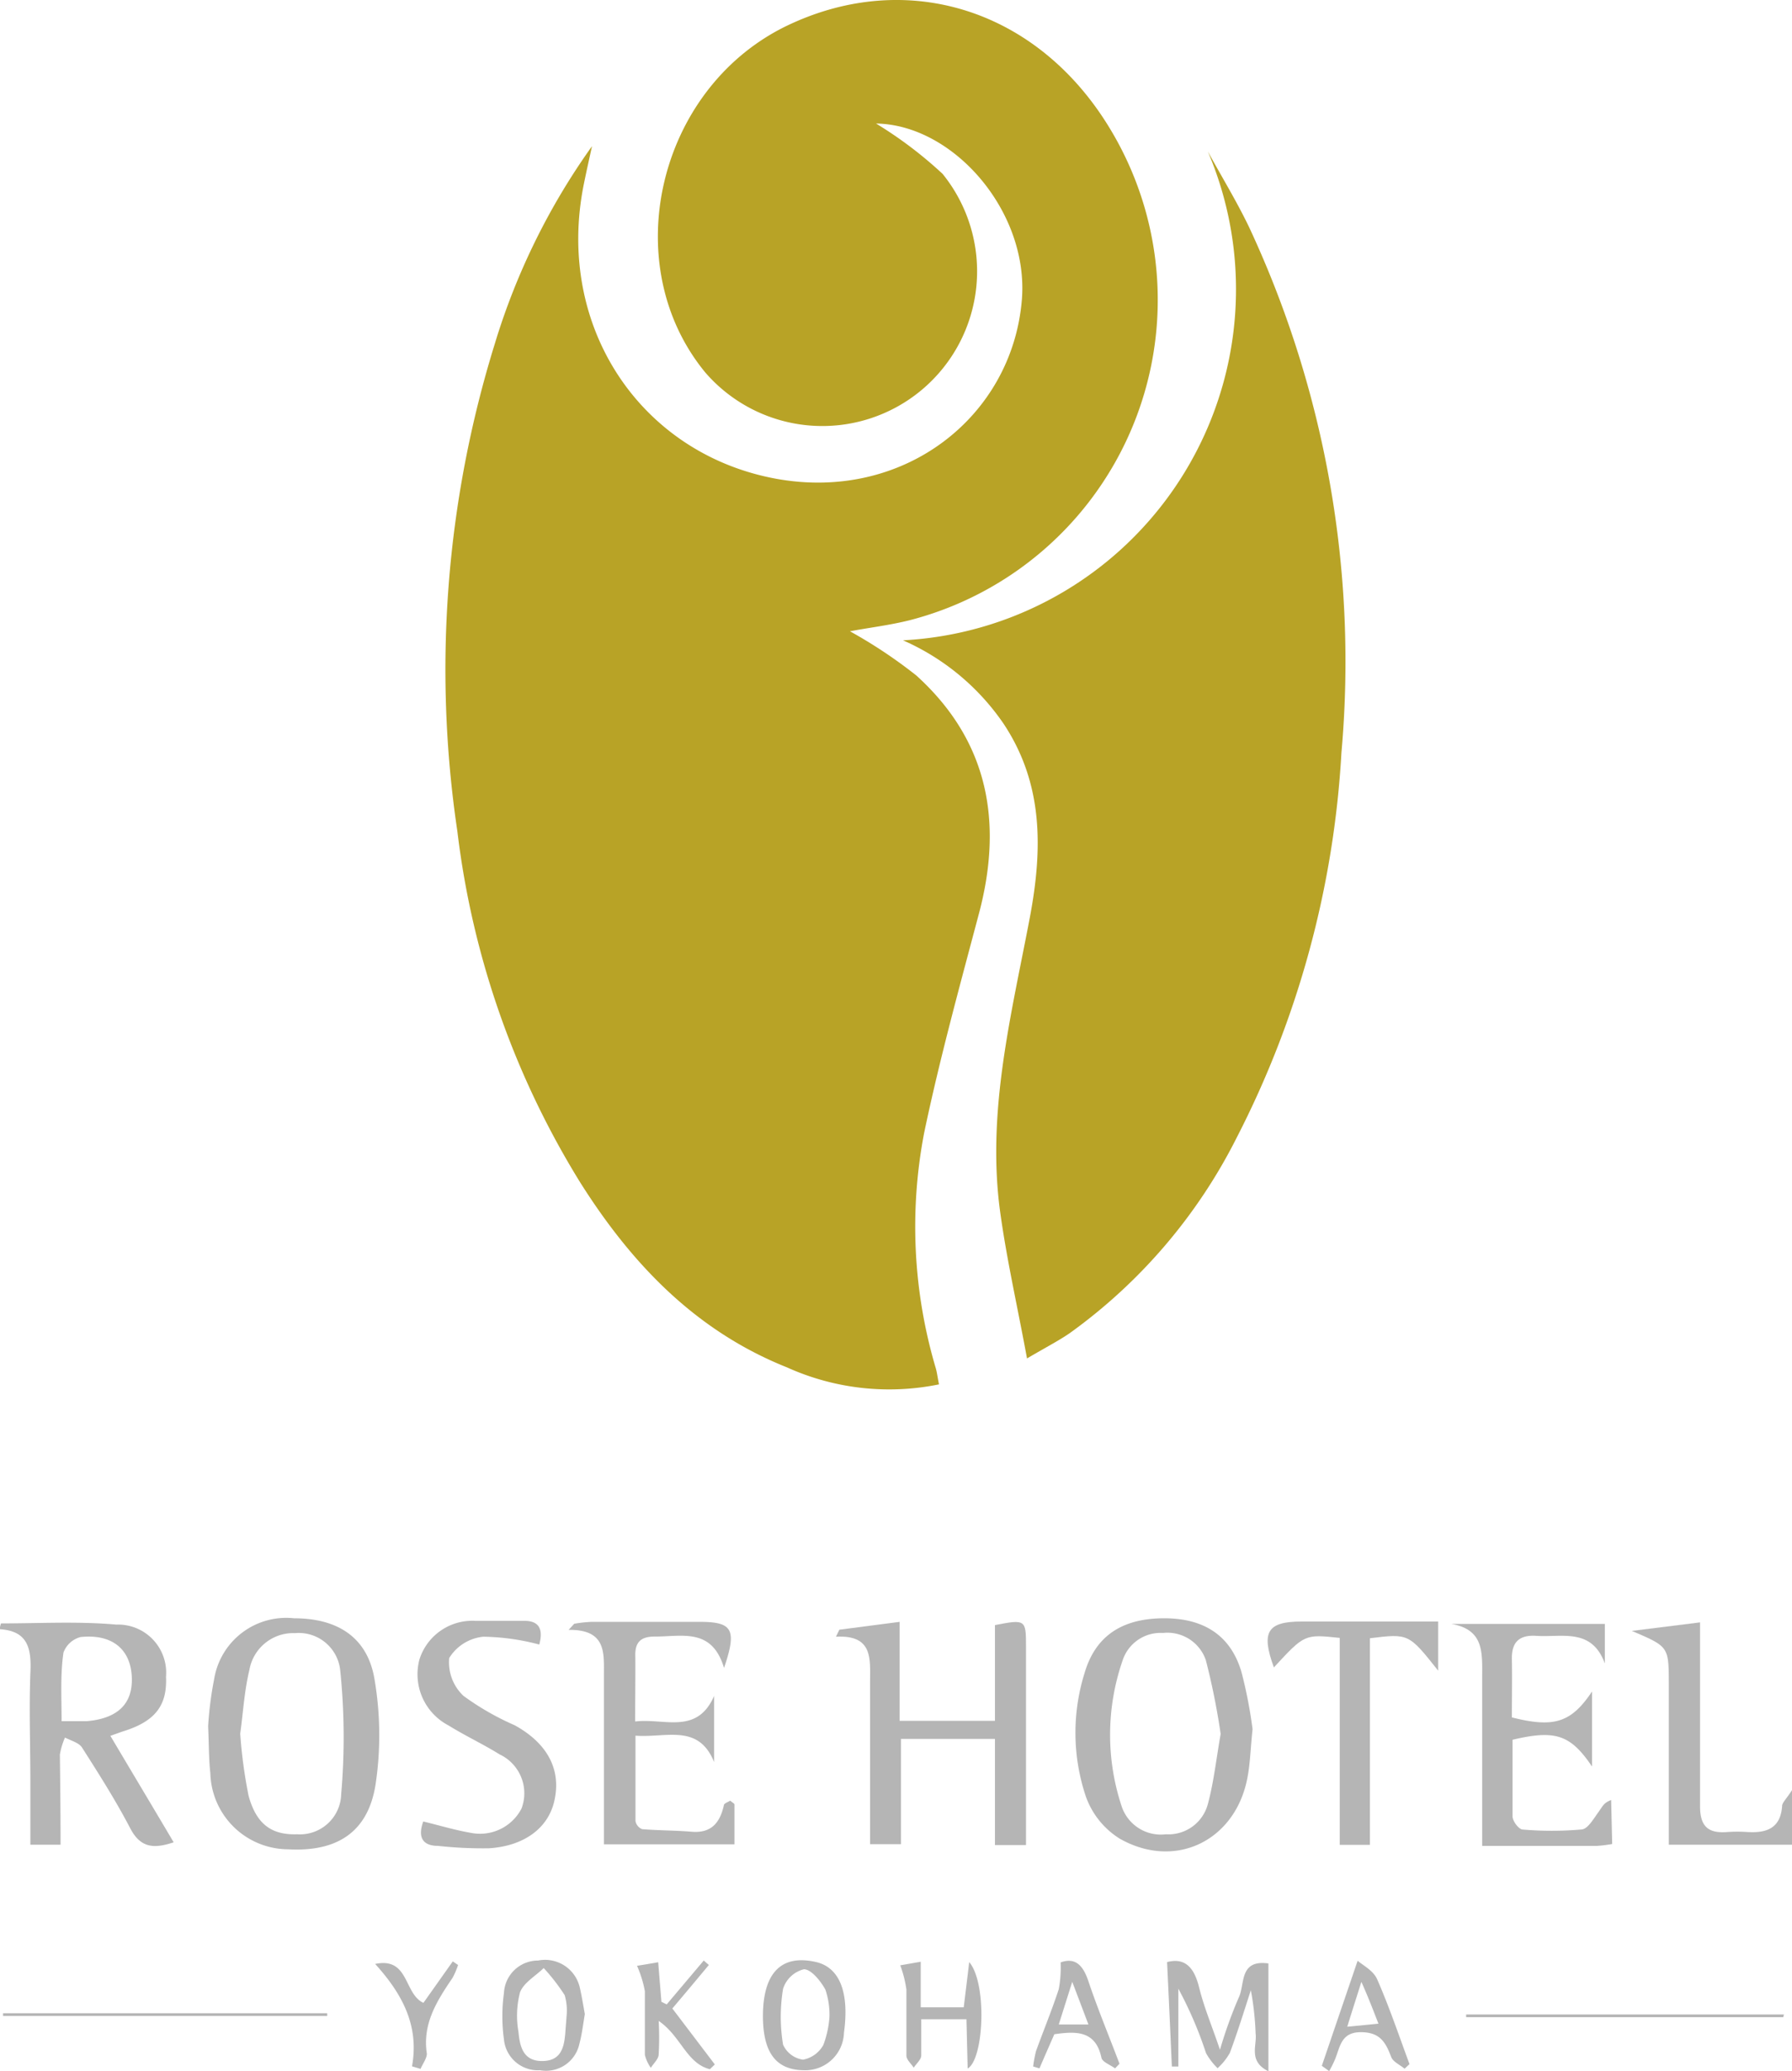 <svg xmlns="http://www.w3.org/2000/svg" width="105.04" height="121.39" viewBox="0 0 105.04 121.39"><defs><style>.cls-1{fill:#b8a326;}.cls-1,.cls-2{fill-rule:evenodd;}.cls-2{fill:#b5b5b5;}</style></defs><title>logo_tall</title><g id="レイヤー_2" data-name="レイヤー 2"><g id="レイヤー_1-2" data-name="レイヤー 1"><path class="cls-1" d="M49.82,37a28.58,28.58,0,0,1,3.89,2.59c4.24,3.84,5.1,8.62,3.66,14-1.13,4.26-2.3,8.51-3.2,12.81a29.16,29.16,0,0,0,.69,13.82c.07.26.1.53.18.92a14.55,14.55,0,0,1-8.92-1C40.76,78,37,74.05,34,69.29a50.55,50.55,0,0,1-7.19-20.56A64.44,64.44,0,0,1,29,20.16,39.71,39.71,0,0,1,34.7,8.57c-.16.74-.33,1.49-.48,2.23-1.68,8.35,3.33,15.8,11.27,17.26C53,29.43,59.35,24.4,59.9,17.54c.4-5.14-4-10.23-8.55-10.3a24.11,24.11,0,0,1,3.9,2.95A9.07,9.07,0,0,1,41.34,21.83C36.15,15.52,38.53,5.28,46,1.57,52.75-1.74,60.13.29,64.49,6.65A19.39,19.39,0,0,1,53.37,36.34C52.19,36.64,51,36.78,49.82,37Z"/><path class="cls-1" d="M52.93,37.53A20.6,20.6,0,0,0,70.8,8.88c.81,1.48,1.69,2.92,2.42,4.44a60.2,60.2,0,0,1,5.41,30.79,56.21,56.21,0,0,1-6.14,22.57A31.6,31.6,0,0,1,62.7,78.14c-.67.46-1.4.83-2.5,1.48-.57-3.09-1.2-5.84-1.58-8.63-.79-5.87.67-11.54,1.75-17.24.75-4,.79-7.82-1.55-11.34A13.91,13.91,0,0,0,52.93,37.53Z"/><path class="cls-2" d="M49.2,95.52l3.53-.46v5.8h5.59V95.25c1.79-.35,1.82-.32,1.82,1.23v11.66H58.32v-6.22H52.81v6.17H51v-7.74c0-.6,0-1.2,0-1.8,0-1.3.19-2.74-2-2.62Z"/><path class="cls-2" d="M3.55,108.12H1.78v-3.68c0-2.13-.08-4.25,0-6.37.07-1.42-.12-2.48-1.8-2.58a1.6,1.6,0,0,1,.08-.34c2.26,0,4.52-.13,6.76.07a2.82,2.82,0,0,1,2.91,3.06c.08,1.71-.66,2.64-2.59,3.22l-.67.24c1.24,2.09,2.45,4.11,3.71,6.24-1.14.38-1.93.35-2.54-.81-.85-1.63-1.84-3.19-2.83-4.74-.18-.29-.64-.4-1-.59a4.16,4.16,0,0,0-.3,1C3.53,104.53,3.55,106.24,3.55,108.12Zm.06-7.24c.58,0,1,0,1.48,0,1.86-.16,2.74-1.07,2.63-2.68s-1.23-2.44-3-2.25a1.46,1.46,0,0,0-1,.91C3.53,98.16,3.61,99.48,3.61,100.88Z"/><path class="cls-2" d="M73.42,101.35c-.12,1.14-.14,2-.29,2.79-.67,3.71-4.2,5.49-7.49,3.63a4.8,4.8,0,0,1-2-2.5,11.73,11.73,0,0,1-.07-7.2c.63-2.16,2.16-3.19,4.57-3.22s4,1,4.63,3.15A26.78,26.78,0,0,1,73.42,101.35Zm-1.87.28a41,41,0,0,0-.87-4.33,2.38,2.38,0,0,0-2.51-1.59,2.34,2.34,0,0,0-2.36,1.59,13.31,13.31,0,0,0-.07,8.55,2.42,2.42,0,0,0,2.6,1.66,2.39,2.39,0,0,0,2.47-1.81C71.15,104.43,71.29,103.1,71.55,101.63Z"/><path class="cls-2" d="M12.2,101.17a20.68,20.68,0,0,1,.35-2.74,4.28,4.28,0,0,1,4.69-3.58c2.55,0,4.3,1.12,4.71,3.56a19.46,19.46,0,0,1,.07,6.14c-.43,2.85-2.28,4-5.13,3.84a4.58,4.58,0,0,1-4.56-4.46C12.24,103.15,12.25,102.36,12.2,101.17Zm1.88.44a28.58,28.58,0,0,0,.49,3.64c.46,1.68,1.36,2.31,2.85,2.26A2.42,2.42,0,0,0,20,105.14a38.29,38.29,0,0,0-.06-7.26,2.44,2.44,0,0,0-2.64-2.16,2.61,2.61,0,0,0-2.68,2.15C14.32,99.11,14.25,100.4,14.08,101.61Z"/><path class="cls-2" d="M37.23,100.9c1.72-.21,3.62.8,4.63-1.5v3.88c-.92-2.28-2.82-1.41-4.61-1.55,0,1.7,0,3.34,0,5a.63.63,0,0,0,.39.48c1,.08,1.93.07,2.89.15,1.16.1,1.67-.52,1.9-1.55,0-.11.25-.19.37-.27.13.11.25.17.25.22,0,.74,0,1.47,0,2.34H35.4V98.2c0-1.31.15-2.7-2.07-2.67l.33-.36a7.94,7.94,0,0,1,1-.11q3.18,0,6.36,0c1.92,0,2.19.44,1.42,2.7-.71-2.38-2.47-1.83-4.06-1.84-.82,0-1.17.33-1.14,1.16C37.25,98.26,37.23,99.46,37.23,100.9Z"/><path class="cls-2" d="M94.5,108.08a8.43,8.43,0,0,1-.88.11c-2.2,0-4.4,0-6.74,0,0-3.38,0-6.64,0-9.9,0-1.42.12-2.78-1.81-3.11h9V97.5c-.77-2.11-2.52-1.52-4-1.62-1-.07-1.47.35-1.45,1.36s0,2.3,0,3.42c2.46.62,3.47.32,4.7-1.52v4.4c-1.27-1.88-2.16-2.16-4.66-1.57,0,1.47,0,3,0,4.49,0,.28.36.75.58.77a19.76,19.76,0,0,0,3.44,0c.37,0,.71-.6,1-1s.31-.55.76-.73Z"/><path class="cls-2" d="M31.61,96.39a13.35,13.35,0,0,0-3.28-.46,2.66,2.66,0,0,0-2,1.25,2.7,2.7,0,0,0,.84,2.22,15.77,15.77,0,0,0,3,1.72c1.92,1.06,2.73,2.59,2.33,4.4-.34,1.59-1.73,2.67-3.82,2.81a23.72,23.72,0,0,1-3-.14c-.9,0-1.21-.5-.87-1.43.92.22,1.83.5,2.76.66A2.74,2.74,0,0,0,30.57,106a2.52,2.52,0,0,0-1.28-3.17c-1-.62-2-1.08-3-1.7a3.38,3.38,0,0,1-1.7-3.88A3.25,3.25,0,0,1,27.85,95c1,0,1.93,0,2.89,0S31.82,95.61,31.61,96.39Z"/><path class="cls-2" d="M95.65,95.59l4-.5v5.78c0,1.66,0,3.32,0,5,0,1.18.48,1.59,1.57,1.51a8.55,8.55,0,0,1,1.24,0c1.1.06,1.91-.23,2-1.52,0-.21.25-.41.62-1v3.26H97.82V98.64C97.81,96.51,97.81,96.51,95.65,95.59Z"/><path class="cls-2" d="M78.53,96c-2.06-.22-2.06-.22-3.86,1.73-.76-2.08-.39-2.69,1.63-2.69h8v2.88c-1.73-2.18-1.73-2.18-4-1.9v12.11H78.53Z"/><path class="cls-2" d="M68.41,115c1-.26,1.57.25,1.87,1.46s.75,2.26,1.23,3.68a26.22,26.22,0,0,1,1.1-3.06c.38-.77,0-2.24,1.74-2v6.32c-1.2-.59-.66-1.52-.75-2.2a17,17,0,0,0-.28-2.55c-.4,1.23-.78,2.46-1.23,3.67a3.52,3.52,0,0,1-.72.9,3.83,3.83,0,0,1-.68-.89,22.91,22.91,0,0,0-1.62-3.77v4.56h-.38C68.6,119.1,68.51,117.1,68.41,115Z"/><path class="cls-2" d="M34.28,118.05c-.1.59-.17,1.19-.32,1.75a2,2,0,0,1-2.31,1.54,2,2,0,0,1-2.11-1.8,10,10,0,0,1,0-2.73,2,2,0,0,1,2-1.9A2.09,2.09,0,0,1,34,116.56C34.11,117.05,34.19,117.54,34.28,118.05Zm-1.07.13a3.25,3.25,0,0,0-.11-1.24,11.65,11.65,0,0,0-1.23-1.59c-.48.47-1.18.86-1.39,1.43a5.43,5.43,0,0,0-.09,2.31c.08.82.25,1.71,1.38,1.71s1.3-.81,1.37-1.69C33.16,118.79,33.19,118.47,33.21,118.18Z"/><path class="cls-2" d="M56.65,118.35H54c0,.76,0,1.45,0,2.12,0,.25-.29.48-.44.72-.15-.23-.42-.46-.43-.7,0-1.29,0-2.59,0-3.88a6.87,6.87,0,0,0-.36-1.42l1.2-.21v2.67h2.52c.11-.9.22-1.78.32-2.65,1.06,1.23.87,5.69-.09,6.24Z"/><path class="cls-2" d="M44.72,118.18c0-2.53,1.06-3.64,3.08-3.19,1.39.3,2,1.74,1.67,4.15a2.27,2.27,0,0,1-2.35,2.2C45.49,121.32,44.73,120.32,44.72,118.18Zm3.9,0a4.59,4.59,0,0,0-.24-1.57c-.28-.5-.81-1.17-1.25-1.19a1.71,1.71,0,0,0-1.23,1.15,10,10,0,0,0,0,3.27,1.51,1.51,0,0,0,1.17.88,1.72,1.72,0,0,0,1.19-.86A5.74,5.74,0,0,0,48.62,118.2Z"/><path class="cls-2" d="M39.08,117.48l2.17-2.57.3.26c-.7.84-1.4,1.68-2.14,2.55L41.9,121l-.29.28c-1.38-.35-1.69-1.94-3-2.83a17.71,17.71,0,0,1,0,1.95c0,.28-.3.53-.46.8a2.26,2.26,0,0,1-.35-.76c0-1.24,0-2.49,0-3.73a6.56,6.56,0,0,0-.46-1.49l1.24-.21.19,2.32Z"/><path class="cls-2" d="M79.58,114.92c.26.24.9.56,1.13,1.06.72,1.63,1.29,3.33,1.91,5l-.29.27c-.27-.23-.67-.4-.78-.68-.33-.87-.66-1.47-1.81-1.46s-1.19.89-1.49,1.6a6.16,6.16,0,0,1-.34.68l-.43-.31Zm1.22,3.69c-.31-.79-.56-1.46-1-2.45-.34,1.07-.56,1.76-.83,2.63Z"/><path class="cls-2" d="M61.8,119.23c-.32.73-.6,1.37-.87,2l-.37-.11a7,7,0,0,1,.17-.91c.44-1.21.93-2.4,1.33-3.62a6.9,6.9,0,0,0,.11-1.57c.83-.3,1.3.13,1.62,1.08.55,1.64,1.22,3.24,1.83,4.86l-.26.27c-.28-.21-.75-.37-.8-.63C64.22,119,63.06,119.05,61.8,119.23Zm1.05-3.07-.79,2.5H63.8C63.5,117.87,63.25,117.2,62.85,116.16Z"/><path class="cls-2" d="M24.15,121.11c.44-2.42-.61-4.29-2.16-6,2-.42,1.67,1.75,2.83,2.28l1.72-2.43.31.21a4.57,4.57,0,0,1-.32.75c-.91,1.34-1.78,2.69-1.51,4.45,0,.27-.24.59-.37.89Z"/><path class="cls-2" d="M.18,118h19v.16H.18Z"/><path class="cls-2" d="M104.53,118.23H85.94v-.16h18.63A.75.75,0,0,0,104.53,118.23Z"/></g></g></svg>